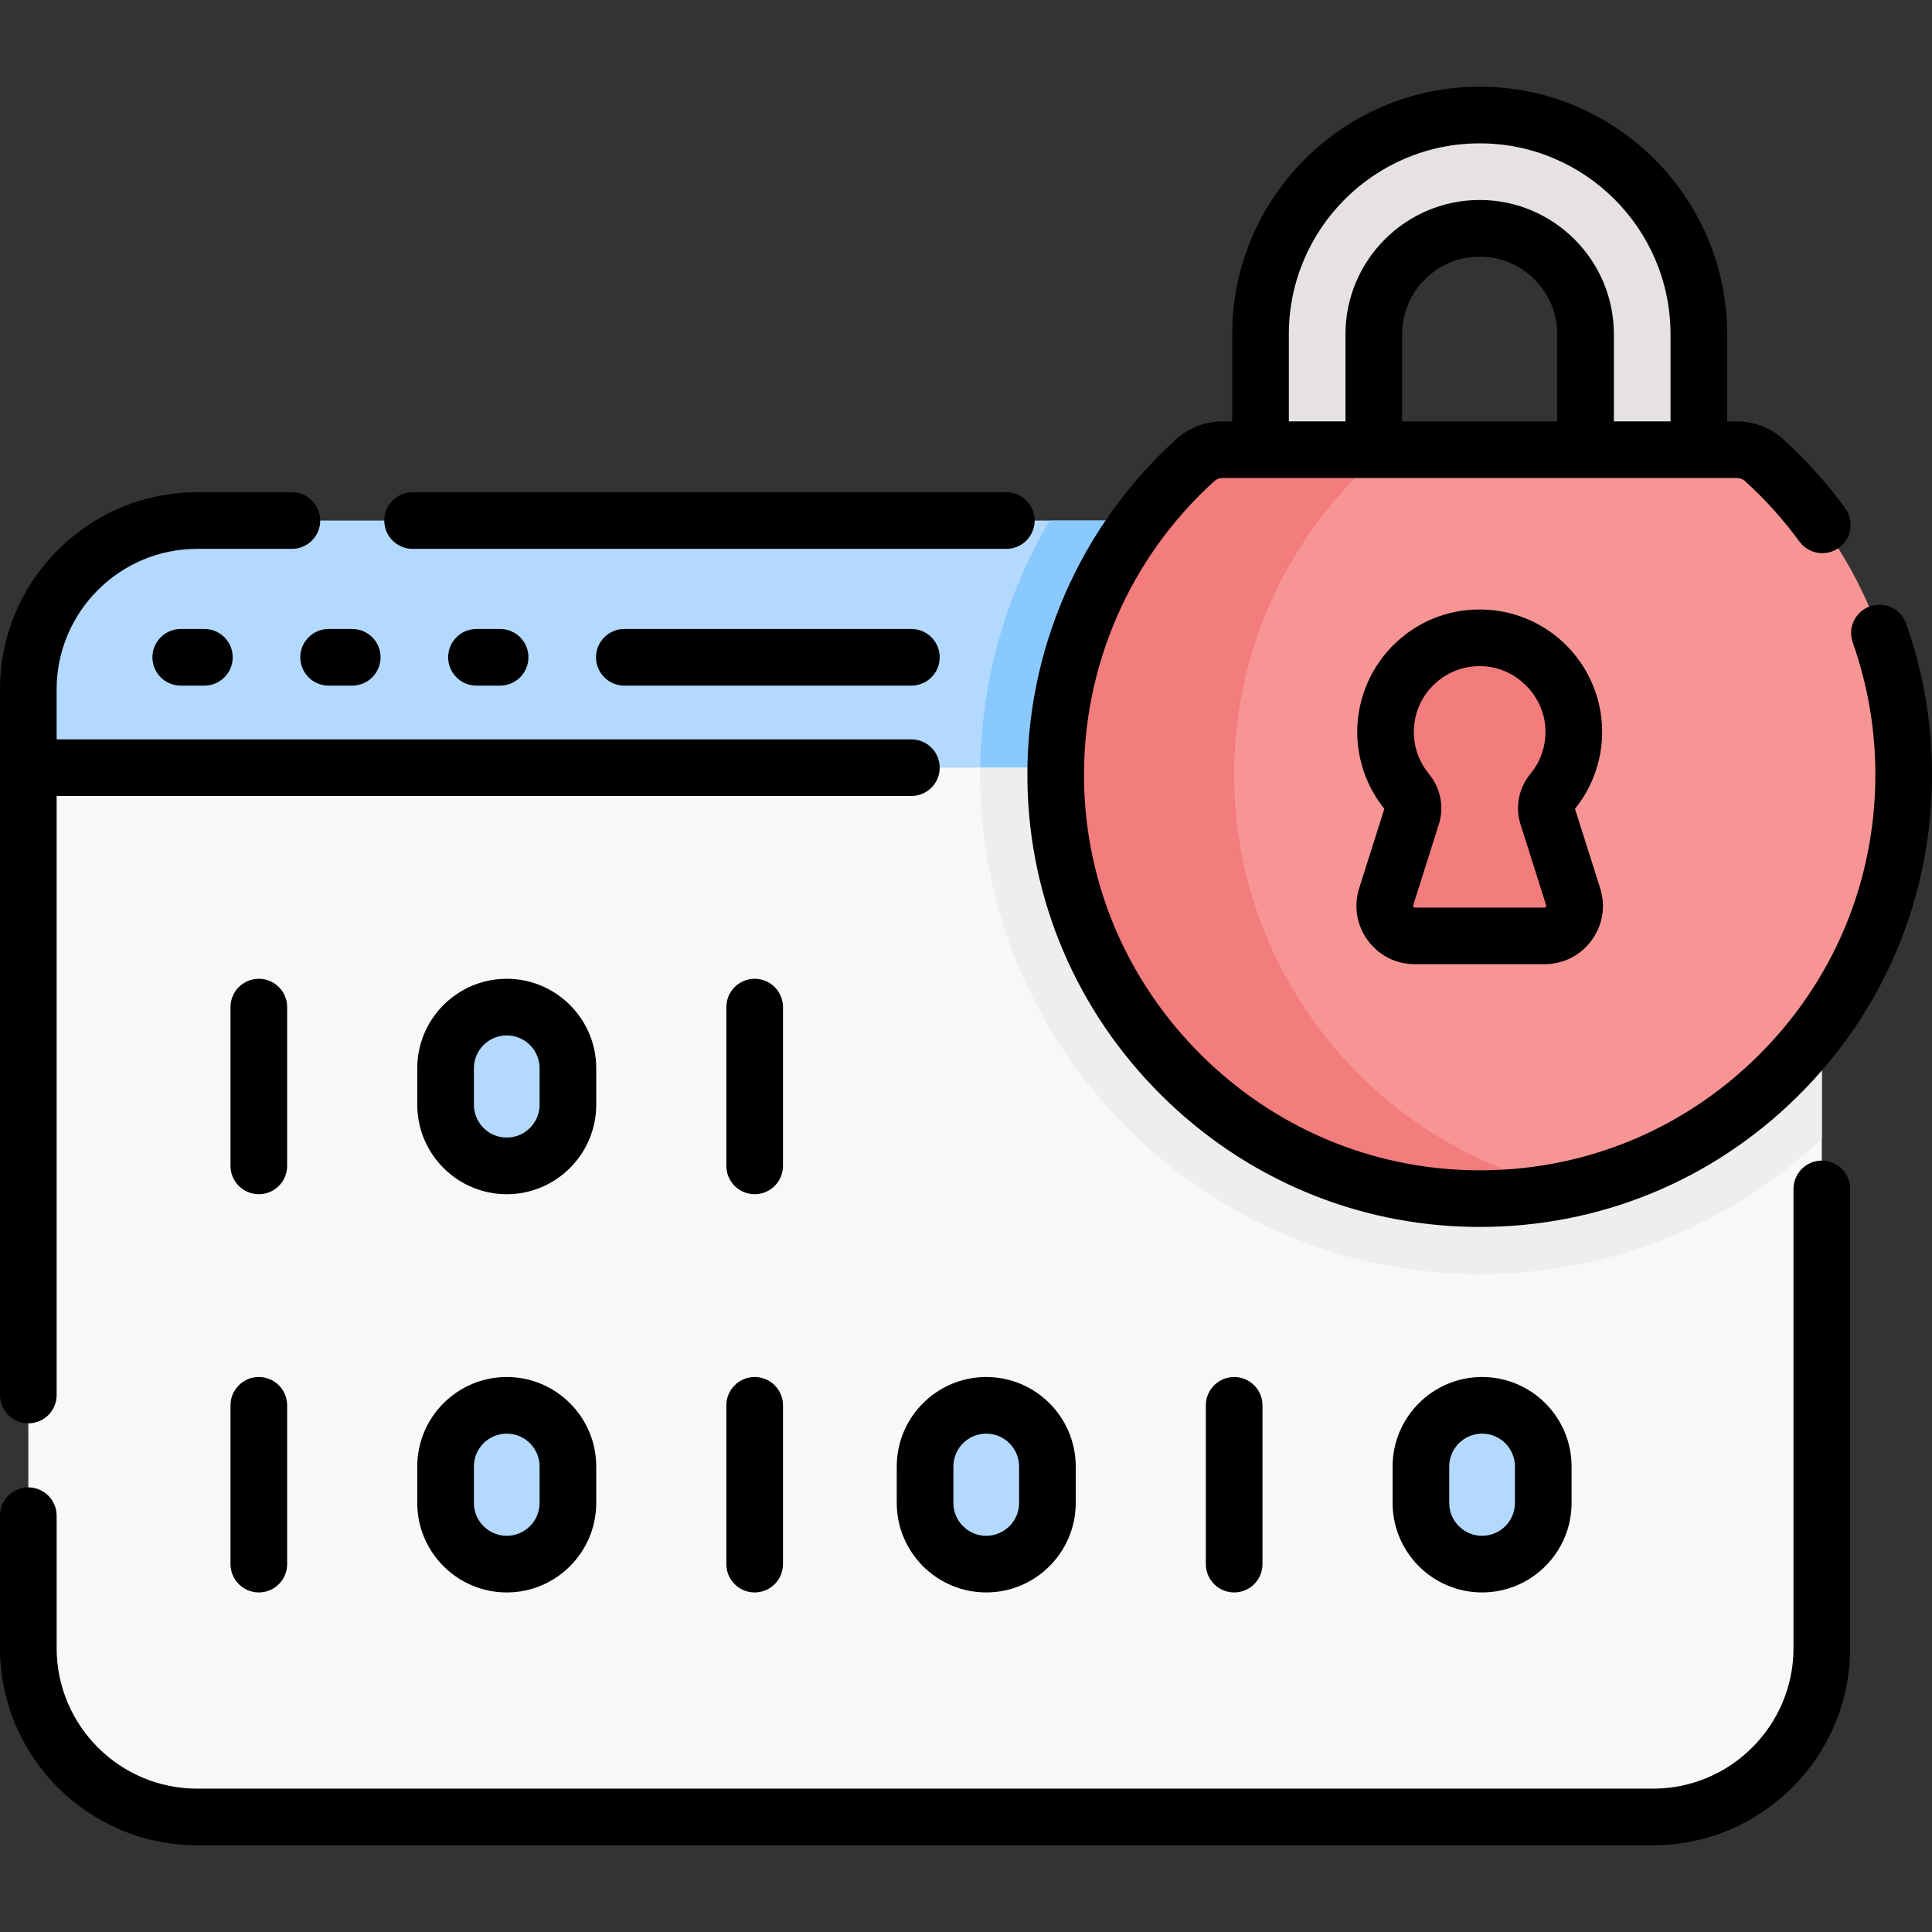 <svg id="Capa_1" enable-background="new 0 0 511.658 511.658" height="512" viewBox="0 0 511.658 511.658" width="512" xmlns="http://www.w3.org/2000/svg"><rect x="0" y="0" width="511.658" height="511.658" fill="#333333" stroke="none"/><g><g><path d="m449.905 88.501c0-32.053-25.984-58.037-58.037-58.037s-58.037 25.984-58.037 58.037v78.073h30v-78.073c0-15.459 12.578-28.037 28.038-28.037s28.038 12.578 28.038 28.037v80.406h30v-80.406z" fill="#e5e1e5"/><path d="m446.219 137.862h-394.01c-24.69 0-44.71 20.01-44.71 44.71v20.73l106.731 84.438h291.83l76.42-84.438v-29.19c-.001-20.02-16.231-36.25-36.261-36.25z" fill="#b3dafe"/><path d="m446.219 137.862h-168.229c-12.297 20.816-18.801 44.829-18.394 69.511.487 29.5 10.725 57.539 29.093 80.367h117.371l76.42-84.438v-29.19c-.001-20.02-16.231-36.25-36.261-36.25z" fill="#8ac9fe"/><g id="XMLID_115_"><g><path d="m482.479 203.302v233.18c0 24.69-20.02 44.71-44.71 44.71h-385.56c-24.69 0-44.71-20.02-44.71-44.71v-233.18z" fill="#f9f7f8"/></g></g><g><path d="m259.596 207.373c.568 34.421 14.401 66.861 38.949 91.343 24.548 24.481 57.024 38.228 91.447 38.706.625.009 1.252.013 1.875.013h.003c33.971 0 65.985-12.726 90.608-35.91v-98.224h-222.881c-.019 1.356-.023 2.713-.001 4.072z" fill="#efedef"/><path d="m459.961 119.092h-136.187c-2.658 0-5.23.975-7.201 2.758-23.152 20.94-37.537 51.391-36.979 85.194.997 60.363 50.312 109.542 110.677 110.381 62.748.872 113.887-49.731 113.887-112.279 0-33.043-14.276-62.747-36.992-83.294-1.973-1.784-4.546-2.76-7.205-2.76z" fill="#f79595"/><path d="m326.862 207.043c-.558-33.803 13.828-64.254 36.979-85.194 1.971-1.783 4.543-2.758 7.201-2.758h-47.269c-2.658 0-5.23.975-7.201 2.758-23.152 20.94-37.537 51.391-36.979 85.194.997 60.363 50.312 109.542 110.677 110.381 8.685.121 17.162-.748 25.298-2.495-49.922-10.777-87.833-55.047-88.706-107.886z" fill="#f37c7c"/><path d="m416.627 237.497-6.796-21.463c-.694-2.193-.187-4.567 1.277-6.341 3.849-4.666 6.035-10.756 5.647-17.361-.732-12.45-10.849-22.604-23.297-23.376-14.489-.899-26.521 10.586-26.521 24.882 0 6.015 2.13 11.531 5.677 15.838 1.468 1.782 1.988 4.159 1.291 6.36l-6.796 21.461c-1.623 5.126 2.204 10.352 7.581 10.352h34.358c5.376 0 9.202-5.225 7.579-10.352z" fill="#f37c7c"/><g fill="#b3dafe"><path d="m134.204 308.767c-8.946 0-16.199-7.252-16.199-16.199v-9.657c0-8.946 7.252-16.199 16.199-16.199 8.946 0 16.199 7.252 16.199 16.199v9.657c-.001 8.947-7.253 16.199-16.199 16.199z"/><path d="m134.204 414.23c-8.946 0-16.199-7.252-16.199-16.199v-9.657c0-8.946 7.252-16.199 16.199-16.199 8.946 0 16.199 7.252 16.199 16.199v9.657c-.001 8.947-7.253 16.199-16.199 16.199z"/><path d="m261.188 414.23c8.946 0 16.199-7.252 16.199-16.199v-9.657c0-8.946-7.252-16.199-16.199-16.199-8.946 0-16.199 7.252-16.199 16.199v9.657c0 8.947 7.253 16.199 16.199 16.199z"/><path d="m392.506 414.23c-8.946 0-16.199-7.252-16.199-16.199v-9.657c0-8.946 7.252-16.199 16.199-16.199 8.946 0 16.199 7.252 16.199 16.199v9.657c-.001 8.947-7.253 16.199-16.199 16.199z"/></g></g></g><g><path d="m109.269 145.357h157.244c4.142 0 7.5-3.358 7.5-7.5s-3.358-7.5-7.5-7.5h-157.244c-4.142 0-7.5 3.358-7.5 7.5s3.358 7.5 7.5 7.5z"/><path d="m7.5 376.949c4.142 0 7.5-3.358 7.5-7.5v-158.645h226.367c4.142 0 7.5-3.358 7.5-7.5s-3.358-7.5-7.5-7.5h-226.367v-13.233c0-20.52 16.694-37.214 37.214-37.214h25.093c4.142 0 7.5-3.358 7.5-7.5s-3.358-7.5-7.5-7.5h-25.093c-28.791 0-52.214 23.423-52.214 52.214v186.878c0 4.143 3.358 7.5 7.5 7.5z"/><path d="m482.479 307.366c-4.142 0-7.5 3.358-7.5 7.5v121.614c0 20.52-16.694 37.213-37.213 37.213h-385.552c-20.52.001-37.214-16.693-37.214-37.213v-35.068c0-4.142-3.358-7.5-7.5-7.5s-7.5 3.358-7.5 7.5v35.068c0 28.791 23.423 52.213 52.214 52.213h385.551c28.791 0 52.213-23.423 52.213-52.213v-121.614c.001-4.142-3.357-7.5-7.499-7.5z"/><path d="m272.094 207.167c.514 31.154 13.043 60.523 35.278 82.699 22.234 22.174 51.638 34.625 82.794 35.058.574.008 1.144.012 1.717.012 31.691-.001 61.499-12.212 84.094-34.496 23.008-22.691 35.68-52.982 35.68-85.294 0-13.705-2.306-27.162-6.853-39.998-1.383-3.904-5.671-5.949-9.574-4.565-3.904 1.383-5.948 5.669-4.565 9.574 3.976 11.223 5.991 22.995 5.991 34.989 0 28.266-11.085 54.764-31.212 74.614-20.124 19.845-46.76 30.584-75.071 30.165-27.235-.378-52.951-11.274-72.41-30.68s-30.423-45.092-30.873-72.326c-.5-30.239 12.08-59.219 34.511-79.507.585-.529 1.355-.82 2.17-.82h136.188c.815 0 1.587.292 2.173.822 5.327 4.818 10.176 10.203 14.415 16.005 2.443 3.345 7.136 4.077 10.48 1.632 3.345-2.443 4.076-7.135 1.632-10.48-4.841-6.628-10.381-12.779-16.465-18.282-3.35-3.029-7.695-4.698-12.235-4.698h-2.556v-23.09c0-36.137-29.4-65.537-65.538-65.537s-65.538 29.4-65.538 65.537v23.09h-2.557c-4.54 0-8.884 1.667-12.232 4.695-25.637 23.192-40.015 56.316-39.444 90.881zm140.311-95.575h-41.075v-23.09c0-11.324 9.213-20.537 20.538-20.537s20.538 9.213 20.538 20.537v23.09zm-71.075-23.091c0-27.866 22.671-50.537 50.538-50.537s50.538 22.671 50.538 50.537v23.09h-15v-23.09c0-19.595-15.942-35.537-35.538-35.537s-35.538 15.942-35.538 35.537v23.09h-15z"/><path d="m47.865 166.574c-4.142 0-7.5 3.358-7.5 7.5s3.358 7.5 7.5 7.5h6.265c4.142 0 7.5-3.358 7.5-7.5s-3.358-7.5-7.5-7.5z"/><path d="m79.523 174.074c0 4.142 3.358 7.5 7.5 7.5h6.265c4.142 0 7.5-3.358 7.5-7.5s-3.358-7.5-7.5-7.5h-6.265c-4.142 0-7.5 3.358-7.5 7.5z"/><path d="m126.182 166.574c-4.142 0-7.5 3.358-7.5 7.5s3.358 7.5 7.5 7.5h6.265c4.142 0 7.5-3.358 7.5-7.5s-3.358-7.5-7.5-7.5z"/><path d="m165.34 166.574c-4.142 0-7.5 3.358-7.5 7.5s3.358 7.5 7.5 7.5h76.027c4.142 0 7.5-3.358 7.5-7.5s-3.358-7.5-7.5-7.5z"/><path d="m362.222 249.027c2.942 4.018 7.486 6.322 12.466 6.322h34.358c4.98 0 9.524-2.304 12.466-6.322s3.768-9.045 2.265-13.793l-6.662-21.039c5.074-6.287 7.603-14.192 7.126-22.302-.959-16.33-13.994-29.409-30.319-30.421-9.059-.563-17.673 2.538-24.262 8.731-6.498 6.107-10.224 14.721-10.224 23.635 0 7.397 2.549 14.613 7.184 20.356l-6.663 21.04c-1.502 4.748-.677 9.775 2.265 13.793zm12.036-9.266 6.796-21.461c1.456-4.6.465-9.606-2.652-13.393-2.594-3.149-3.966-6.978-3.966-11.069 0-4.861 1.952-9.374 5.497-12.705 3.267-3.07 7.468-4.726 11.932-4.726.375 0 .751.012 1.129.035 8.619.535 15.767 7.708 16.273 16.33.261 4.435-1.14 8.749-3.944 12.147-3.113 3.773-4.101 8.774-2.642 13.379l6.796 21.462c.024.077.069.219-.066.404s-.284.185-.364.185h-34.358c-.08 0-.229 0-.364-.185-.136-.184-.091-.326-.067-.403z"/><path d="m76.045 266.713c0-4.142-3.358-7.5-7.5-7.5s-7.5 3.358-7.5 7.5v42.054c0 4.142 3.358 7.5 7.5 7.5s7.5-3.358 7.5-7.5z"/><path d="m207.362 266.713c0-4.142-3.358-7.5-7.5-7.5s-7.5 3.358-7.5 7.5v42.054c0 4.142 3.358 7.5 7.5 7.5s7.5-3.358 7.5-7.5z"/><path d="m157.902 282.912c0-13.067-10.631-23.699-23.699-23.699s-23.699 10.631-23.699 23.699v9.657c0 13.067 10.631 23.699 23.699 23.699s23.699-10.631 23.699-23.699zm-15 9.657c0 4.796-3.902 8.699-8.699 8.699s-8.699-3.902-8.699-8.699v-9.657c0-4.796 3.902-8.699 8.699-8.699s8.699 3.902 8.699 8.699z"/><path d="m68.545 364.677c-4.142 0-7.5 3.358-7.5 7.5v42.054c0 4.142 3.358 7.5 7.5 7.5s7.5-3.358 7.5-7.5v-42.054c0-4.143-3.358-7.5-7.5-7.5z"/><path d="m199.862 364.677c-4.142 0-7.5 3.358-7.5 7.5v42.054c0 4.142 3.358 7.5 7.5 7.5s7.5-3.358 7.5-7.5v-42.054c0-4.143-3.358-7.5-7.5-7.5z"/><path d="m134.204 364.677c-13.067 0-23.699 10.631-23.699 23.699v9.657c0 13.067 10.631 23.698 23.699 23.698s23.699-10.631 23.699-23.698v-9.657c-.001-13.068-10.632-23.699-23.699-23.699zm8.698 33.355c0 4.796-3.902 8.698-8.699 8.698s-8.699-3.902-8.699-8.698v-9.657c0-4.796 3.902-8.699 8.699-8.699s8.699 3.902 8.699 8.699z"/><path d="m319.347 372.177v42.054c0 4.142 3.358 7.5 7.5 7.5s7.5-3.358 7.5-7.5v-42.054c0-4.142-3.358-7.5-7.5-7.5s-7.5 3.357-7.5 7.5z"/><path d="m237.489 388.375v9.657c0 13.067 10.631 23.698 23.699 23.698s23.699-10.631 23.699-23.698v-9.657c0-13.067-10.631-23.699-23.699-23.699s-23.699 10.632-23.699 23.699zm32.398 0v9.657c0 4.796-3.902 8.698-8.699 8.698s-8.699-3.902-8.699-8.698v-9.657c0-4.796 3.902-8.699 8.699-8.699s8.699 3.903 8.699 8.699z"/><path d="m368.807 388.375v9.657c0 13.067 10.631 23.698 23.699 23.698s23.699-10.631 23.699-23.698v-9.657c0-13.067-10.631-23.699-23.699-23.699s-23.699 10.632-23.699 23.699zm32.398 0v9.657c0 4.796-3.902 8.698-8.699 8.698s-8.699-3.902-8.699-8.698v-9.657c0-4.796 3.902-8.699 8.699-8.699s8.699 3.903 8.699 8.699z"/></g></g></svg>